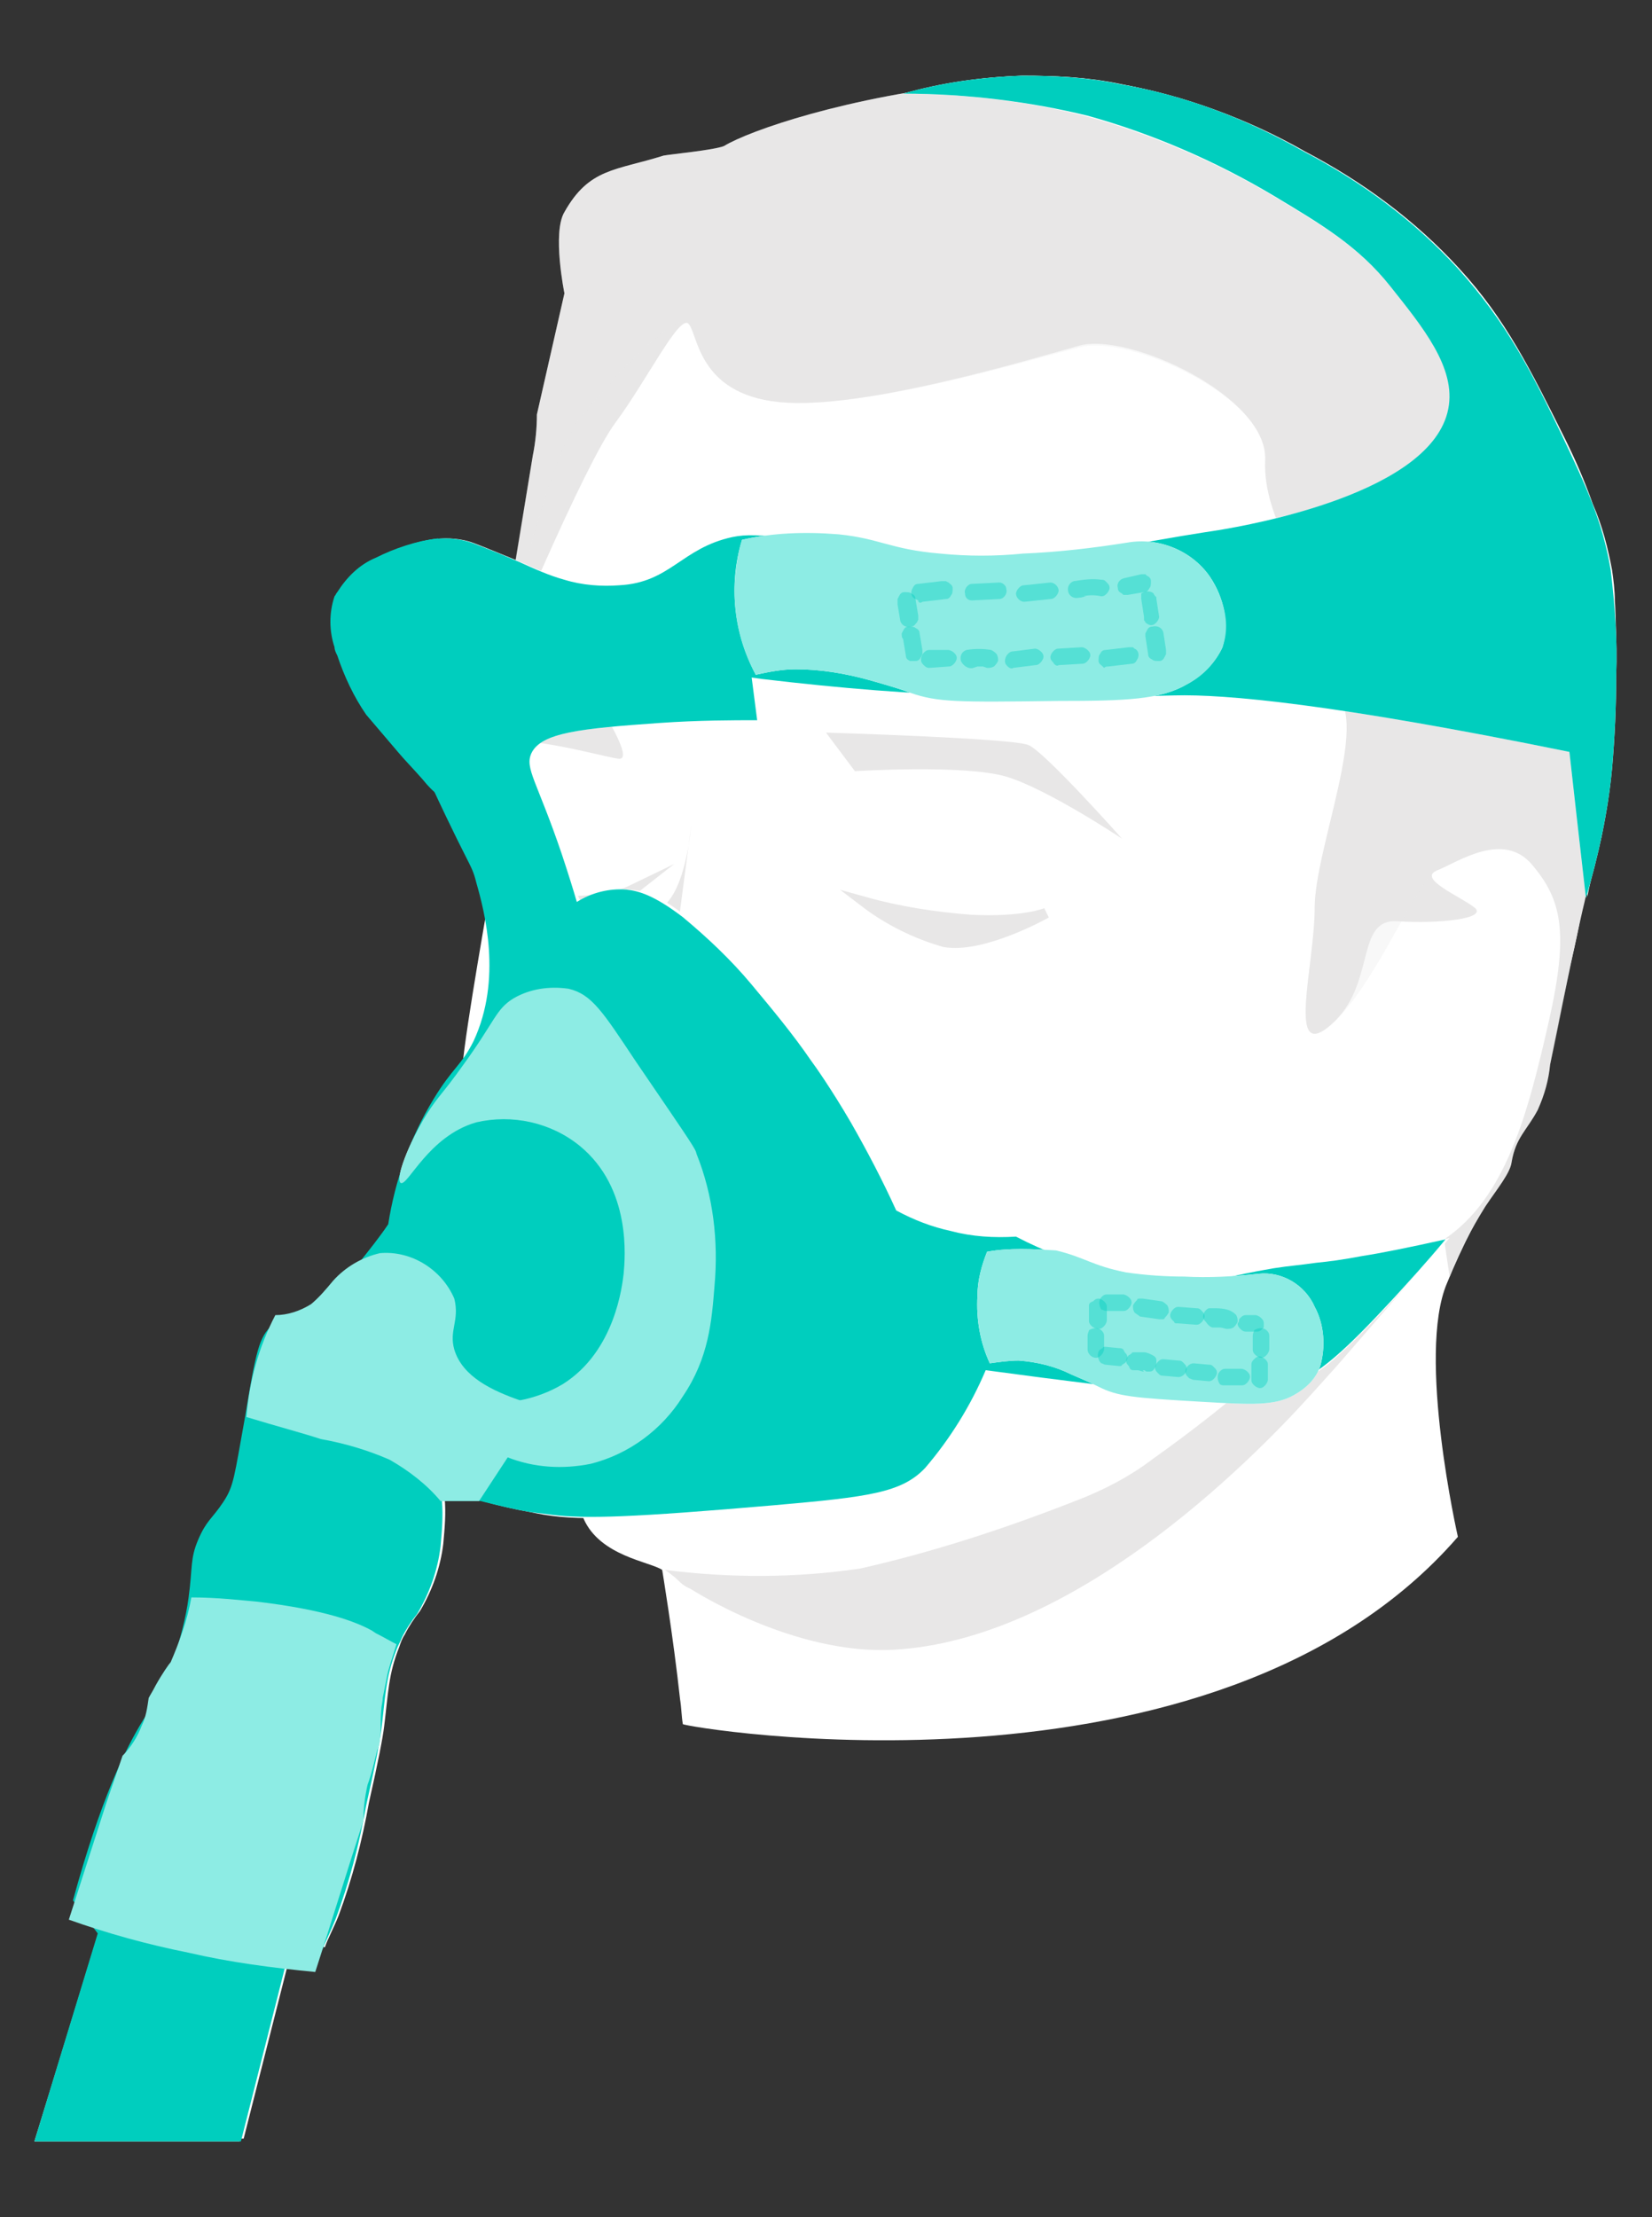 <?xml version="1.0" encoding="utf-8"?>
<!-- Generator: Adobe Illustrator 25.1.0, SVG Export Plug-In . SVG Version: 6.00 Build 0)  -->
<svg version="1.1" id="Layer_1" xmlns="http://www.w3.org/2000/svg" xmlns:xlink="http://www.w3.org/1999/xlink" x="0px" y="0px"
	 viewBox="0 0 120 161" style="enable-background:new 0 0 120 161;" xml:space="preserve">
<rect x="0" y="0" width="120" height="161" fill="#333333" stroke="none"/>
<style type="text/css">
	.st0{fill:#FFFFFF;}
	.st1{fill:#E8E7E7;}
	.st2{opacity:0.3;fill:#E8E7E7;enable-background:new    ;}
	.st3{fill:#E8E7E7;stroke:#E8E7E7;stroke-width:0.75;stroke-miterlimit:10;}
	.st4{fill:none;stroke:#FFFFFF;stroke-width:2.78;stroke-linecap:round;stroke-miterlimit:10;}
	.st5{fill:#CCF5F2;}
	.st6{fill:#00CEBE;}
	.st7{fill:#8DECE4;}
	.st8{opacity:0.4;}
</style>
<g id="face">
	<path class="st0" d="M40.7,31.3c-0.3,0.8-0.6,1.5-1,2.3c0,0-2.9,10.4-3.5,14.5c-0.4,2.7-1.2,2.5-1.7,3.6C34,53,34.2,54.6,34,55.1
		c-0.4,0.9,1.6,9.6,1.6,9.6s-1.8,10.1-2,12.7c-0.3,3.8,1.7,7.5,2.7,12.8c1.1,6.2,1.5,7.3,1.9,9.3c0.8,3.7,3.5,8.8,4.2,10.8
		c1.2,2.7,4.8,3.1,5.7,3.7c0,0,0.8,4.8,1.3,9.4c0.1,0.6,0.1,1.2,0.2,1.8c0,0.2,38.6,6.8,56.3-13.6c0,0-3-13.2-0.8-18.4
		c1.1-2.7,2.4-5.2,3.9-7.7c0.9-1.3,6.2-16.6,6.2-22.5c0-20.2-2.7-29.9-17.4-39.5C55.8,3,40.7,31.3,40.7,31.3z"/>
	<path class="st1" d="M50.2,60c0,0-0.3,3.9-1.7,5.5c-1.4,1.7-1.8,5.1-2.3,6.1s-3.8,5.4-4.3,6.5s0.7,3.6,2.4,4.7c0,0,0.6,1.2,2.8,0.9
		"/>
	<path class="st1" d="M115.6,36.8c-2.5-7.6-7.3-12.2-12-16.7C88.7,5.8,74.7,5.7,74.3,5.7s-1.1,0.1-1.6,0.1l-0.6,0.1L71.2,6
		c-9.7,1-16.8,3.5-18.6,4.6c-0.7,0.3-3.9,0.6-4.4,0.7c-3.5,1.1-5.4,0.9-7.2,4.1c-0.9,1.5,0,5.9,0,5.9l-2,8.8c0,1-0.1,2-0.3,3
		L36.1,49c0.5-1.3,6.3-15.2,8.6-18.3c2.3-3.1,4.6-7.8,5.3-7.2s0.6,5.1,6.6,5.7s18.2-3.1,21.8-4.1s13.7,3.7,13.5,8.3s3.5,7.8,1.8,9.8
		s0.8,5.6,3.3,7.3s-1.5,11.2-1.5,15.4s-2.1,11.4,1.2,8.5s1.7-7.7,4.8-7.5s6.6-0.2,5.6-1s-4.2-2.1-2.7-2.7s4.8-2.9,6.9-0.4
		c2.1,2.5,2.7,4.8,1.2,11.4S109.4,87,104.9,90l0.4,2.7l0,0c0.7-1.8,1.6-3.5,2.6-5.1c0.8-1.2,1.8-2.4,1.9-3.2
		c0.3-1.8,1.1-2.3,1.9-3.8c0.5-1.1,0.8-2.2,0.9-3.3c1.2-6,2.2-10.6,2.5-11.8c0.2-1,0.6-2.6,1.2-4.6l0.2-1.2c0.6-3.5,0.9-7,0.8-10.5
		C117.4,44.9,116.8,40.8,115.6,36.8z"/>
	<path class="st2" d="M115.5,36.6c-0.4-0.8-0.7-1.7-0.9-2.5c-2-6.2-11-14-11-14C87.5,6.1,74.8,5.6,74.3,5.7s-1.1,0.1-1.6,0.1
		l-0.6,0.1L71.2,6c-9.7,1-16.8,3.5-18.6,4.6c-0.7,0.3-3.9,0.6-4.4,0.7c-3.5,1.1-5.4,0.9-7.2,4.1c-0.9,1.5,0,5.9,0,5.9l-2,8.8
		c0,1-0.1,2-0.3,3l-2.6,15.6c0.5-1.3,3.6-15.3,6-18.3c3.3-4,7-7.6,7.8-7s0.8,5.2,6.8,5.8s18.2-3.1,21.8-4s13.7,3.7,13.5,8.3
		s3.5,7.8,1.8,9.8s0.8,5.6,3.3,7.3s-1.6,11-1.6,15.3s-2.1,11.4,1.2,8.5s6.2-10.6,7.7-11.2s4.8-2.9,6.9-0.4c2.1,2.5,2.7,4.8,1.2,11.4
		S109.4,87,104.9,90l0.4,2.7l0,0c0.7-1.8,1.6-3.5,2.6-5.1c0.8-1.2,1.8-2.4,1.9-3.2c0.3-1.8,1.1-2.3,1.9-3.8c0.4-1.1,0.7-2.2,0.9-3.3
		c0.7-3.1,1-4.9,1.3-6.4c0.4-2,1.3-6.2,1.8-7.9c0.1-0.2,0.3-1,0.5-2c0.1-0.4,0.2-0.8,0.2-1c0.1-0.7,0.2-1.4,0.4-2.2
		c0.4-2.8,0.5-5.7,0.5-8.5c0-3.9-0.4-3.8-0.5-7.5c0-1-0.2-2.1-0.5-3.1C116.2,37.9,116,37.7,115.5,36.6z"/>
	<path class="st1" d="M43.7,51.5c0,0,2.3,3.6,1.3,3.6c-0.6,0-5-1.3-7.7-1.3c-1.3,0.1-2.5,0.9-3.2,2c0.1-1.4,0.3-2.9,0.7-4.3
		c0.9-0.4,1.9-0.7,2.9-0.8L43.7,51.5z"/>
	<path class="st1" d="M56.9,76.7c2.4-0.8,6.3,7.7-2.6,6.7c-0.8-0.1,1.7-1.3-0.6-2.2c-1.5-0.5-3.2-0.2-4.5,0.8"/>
	<path class="st1" d="M41.9,95.6c2.3-0.5,3.2-2.1,4.1-2.2c0.9-0.1,5.2,0.2,6.1,0.3s5.3,3.1,8.9,2.3c-6.8,1.1-7.7-0.2-11.6-0.3
		S44.4,95.7,41.9,95.6z"/>
	<path class="st1" d="M41.9,95.6c2.5,0.7,3.5,0,7.5,0.1s7,1.5,11.6,0.3c-5.8,2.3-6.6,2.8-8.7,2.9s-5.1,0.2-6.8-0.7
		C44.1,97.5,45.2,97.9,41.9,95.6z"/>
	<path class="st1" d="M102.3,91.7c0,0-3.9,1-5.1,0.8s-0.8,2.6-0.8,2.6s-3.9,4.6-12.6,10.8c-1.7,1.3-3.6,2.3-5.7,3.1
		c-5.1,2-10.3,3.7-15.6,4.9c-4.7,0.7-9.5,0.7-14.2,0.1l0,0c0,0,0.6,0.4,1,0.8s0.7,0.5,0.9,0.6c0,0,7.4,4.8,14.7,4.4
		c13-0.7,25.7-13.4,30.4-18.6l1.8-2c3.3-3.8,6-6.9,7.8-9.1L102.3,91.7z"/>
	<path class="st3" d="M62.8,65.5c2.5,0.7,5.1,1.1,7.7,1.3c3.8,0.2,5.5-0.5,5.5-0.5s-4.6,2.6-7.4,2.1C66.5,67.8,64.5,66.8,62.8,65.5z
		"/>
	<path class="st3" d="M37.3,65c0,0,5.4,1.2,8.7-0.4c0,0-2.8,2.2-5.8,2C39.1,66.3,38.1,65.8,37.3,65z"/>
	<path class="st1" d="M60,53.2l2.1,2.8c0,0,8-0.5,11,0.4s8.4,4.5,8.4,4.5s-5.6-6.3-6.8-6.8S60,53.2,60,53.2z"/>
	<path class="st4" d="M45.7,82.8c-0.7-0.7-1.4-1.2-2.3-1.5"/>
	<path class="st5" d="M45.7,82.8c-0.7-0.7-1.4-1.2-2.3-1.5"/>
</g>
<path class="st0" d="M65.6,6.8c2.8-0.8,5.7-1.2,8.6-1.3c2.4,0,4.7,0.1,7.1,0.6C86,6.9,90.5,8.6,94.7,11c4.2,2.2,8,5,11.2,8.5
	c3.6,4,5.4,7.6,7.6,12.2c1.7,3.6,2.9,6.1,3.5,9.7c0.3,2.5,0.5,5.1,0.4,7.6c0,2.3-0.1,4.5-0.3,6.8c-0.3,3.2-1,6.4-1.9,9.4
	c-0.4-3.5-0.8-7-1.2-10.6c-17.2-3.5-25-4.2-28.7-4.1c-0.7,0-5.5,0.2-12.1,0.1c-0.7,0-1.5,0-2.4-0.1c-4.5-0.1-9.6-0.5-15.5-1.2
	l-0.7-0.1l0.4,3.1c-1.8,0-4.2,0-7.1,0.2c-5.7,0.4-8.6,0.7-9.3,2.2c-0.5,1.1,0.4,2,2.2,7.3c0.5,1.5,0.9,2.8,1.1,3.5
	c1-0.5,2.2-0.6,3.3-0.4c1.8,0.4,2.8,1.7,4.4,4s3.3,4.3,4.9,6.4c4,5.4,4.2,5.2,5.1,6.9c0.7,1.3,1.5,2.6,2.4,3.8
	c0.6,0.8,1.2,1.4,1.6,1.8c1.8,0.7,3.7,1.2,5.6,1.6c1.5,0.3,3.1,0.4,4.7,0.4c4.1,2,8.6,3,13.2,3c1.6,0,1.9-0.3,5.4-0.9
	c2.7-0.5,5-0.8,6.5-0.9l6-1.3c-1.2,1.5-2.4,3-3.7,4.4c-3,3.2-5,5.3-7.7,6.5c-1.2,0.5-2.8,1.3-9.3,0.4c-2.5-0.3-6.8-0.8-12.7-1.6
	c-1.1,2.6-2.6,5-4.4,7.1c-1.7,1.8-4.1,2.1-10.9,2.7c-12.8,1.1-15,1-17.8,0.4c-2.2-0.4-4.4-1-6.4-1.8c0.3,4.7-0.7,7.4-1.8,9.1
	c-0.6,0.8-1.1,1.7-1.6,2.7c-0.8,2-0.8,3.4-1.1,5.8c-0.1,0.8-0.4,2.4-1.1,5.5c-0.5,2.8-1.2,5.5-2.2,8.2c-0.4,1-0.8,1.8-1,2.3
	l-2.3-0.3l-3.6,14.2H2.5c1.7-5.5,3.4-11.1,5.1-16.6L5.4,138c2-7.3,3.8-11,5.1-13.1c0.9-1.4,1.7-2.9,2.2-4.4s0.9-3,1.1-4.5
	c0.3-2.2,0.1-2.8,0.7-4.2s1-1.5,1.8-2.7s0.8-1.8,1.6-6.2c0.8-4.8,1-5.8,2-6.7c0.9-0.7,2-1.1,3.1-1.1c1.1-1.1,2.1-2.2,3.1-3.3
	c0.8-1,1.6-2,2.2-2.9c0.5-3.2,1.6-6.3,3.3-9.1c1.4-2.3,2-2.4,2.9-4.2c2.1-4.5,0.8-9.4,0.2-11.5c-0.4-1.6-0.4-0.7-4.7-10.2
	c-1.1-2.3-2-4.8-2.6-7.3c-0.4-1.8-0.6-3.7-0.7-5.5c3.5-2.2,5.8-2.2,7.3-1.8c0.4,0.1,1.6,0.6,3.8,1.5c1.1,0.5,2.2,1,3.3,1.3
	c1.3,0.4,2.7,0.5,4,0.4c3.7-0.2,4.5-2.7,8.2-3.5c1-0.2,1.8-0.2,5.3,0.2c2.2,0.3,3.8,0.5,5.2,0.7c4.2,0.7,4.6,1.2,6.4,1
	c1.4-0.2,1.2-0.5,4-1.1c1.9-0.4,3.8-0.7,5.7-0.9c3.2-0.3,5.7-0.4,6.2-0.4c5.3-0.1,18.1-2.8,19.3-8.9c0.6-3-1.9-6-4.2-8.9
	s-5-4.5-8.5-6.6c-4.2-2.5-8.8-4.5-13.5-5.8C74.9,7.4,70.2,6.8,65.6,6.8z"/>
<path class="st0" d="M29.1,85.9c-0.4-0.3,0.6-2.9,1.9-5c0.9-1.4,1.1-1.4,2.6-3.5c2.4-3.3,2.4-4.1,3.7-4.9c1.2-0.7,2.6-0.9,4-0.7
	c1.7,0.4,2.5,1.7,4.9,5.3c4.3,6.3,4.3,6.3,4.4,6.7c1.2,3,1.6,6.3,1.3,9.6c-0.2,2.5-0.4,5.2-2.3,8c-1.5,2.4-3.9,4.2-6.7,4.9
	c-2,0.4-4.1,0.3-6.1-0.5l0.9-4.1c1.1-0.2,2.2-0.6,3.2-1.2c3.8-2.4,4.3-7.2,4.4-8c0.1-1.1,0.6-6.2-3.2-9.3c-2.1-1.7-4.9-2.3-7.5-1.7
	C31.1,82.5,29.6,86.2,29.1,85.9z"/>
<path class="st0" d="M65.7,6.8c2.8-0.8,5.7-1.2,8.6-1.3c2.4,0,4.7,0.1,7.1,0.6C86.1,7,90.6,8.6,94.8,11c4.2,2.2,8,5,11.2,8.5
	c3.4,3.7,5.2,7.4,7.6,12.2c0.8,1.6,1.5,3.2,2.1,4.9c0.7,1.6,1.1,3.2,1.4,4.8c0.1,0.7,0.2,1.5,0.2,2.2c0.1,1.5,0.1,3,0,5.3
	c-0.1,3.1-0.1,4.7-0.3,6.7c-0.2,1.4-0.3,2.5-0.6,4c-0.4,2.3-0.8,4.1-1.1,5.5c-0.4-3.5-0.8-7-1.2-10.6c-17.2-3.5-25-4.2-28.7-4.1
	c-0.7,0-5.5,0.2-12.1,0.1l-2.4-0.1c-4.5-0.2-9.6-0.5-15.5-1.2l-0.7-0.1v2.7c-0.7,0-1.6,0-2.8,0c-1.4,0.1-1.7,0.2-3.9,0.3
	c-1.7,0.2-3.3,0.4-5,0.5c-1.2,0-2.4,0.3-3.4,1c-0.4,0.2-0.7,0.6-0.9,0.9c-0.9,1.6,0.3,4,0.9,5.1c0.4,0.7,0.8,1.4,1.1,2.2
	c0.2,0.6,0.3,0.9,0.6,1.7c0.3,0.7,0.6,1.4,0.9,2c1.1-0.7,2.4-1,3.6-0.9c0.9,0.1,2,0.3,4.1,2c1.8,1.4,3.5,3.1,5,4.9s3,3.6,4.4,5.5
	c0.3,0.4,1.5,2.1,2.9,4.5c1.2,2.1,2.3,4.3,3.3,6.5c1.3,0.7,2.6,1.2,4,1.5c1.5,0.4,3.1,0.5,4.7,0.4c4.1,2,8.6,3.1,13.2,3
	c1.6,0,1.8-0.3,5.4-0.9c2.1-0.3,2.1-0.2,6.5-0.9c1.4-0.2,3.5-0.6,6-1.2c-0.2,0.2-0.4,0.5-0.8,0.9l-1,1.1c-0.7,0.7-1.4,1.4-2.1,2
	c-2.1,1.8-2.4,2.9-4.5,4.8c-0.9,0.8-1.9,1.4-3,1.9c-0.4,0.2-0.7,0.3-1.1,0.4c-1.3,0.4-3.4,0.6-8.3,0c-2.5-0.3-6.8-0.9-12.7-1.6
	c-1.1,2.6-2.6,5-4.4,7.1c-1.7,1.8-4.1,2.1-10.9,2.7c-10.4,0.9-13.8,1-16.2,0.7c-0.8-0.1-1.6-0.2-1.6-0.2c-1.2-0.2-2.4-0.5-3.6-0.9
	h-2.8c0.1,1.1,0,2.2-0.1,3.3c-0.2,1.7-0.8,3.4-1.7,4.9c-0.4,0.5-0.8,1.1-1.1,1.7c-0.2,0.3-0.3,0.6-0.4,0.9c-0.8,2-0.8,3.4-1.1,5.8
	c-0.1,0.8-0.4,2.4-1.1,5.5c-0.5,2.8-1.2,5.5-2.2,8.2c-0.4,1-0.8,1.7-1,2.3l-2.3-0.3c-1.2,4.7-2.4,9.5-3.6,14.2H2.6l4.6-15.1L5.5,138
	c2-7.3,3.8-11,5.1-13.1c0.9-1.4,1.7-2.9,2.2-4.4c0.5-1.4,0.9-2.9,1.1-4.4c0.3-2.2,0.1-2.8,0.7-4.2c0.6-1.4,1-1.5,1.8-2.7
	s0.8-1.8,1.6-6.2c0.8-4.8,1-5.8,2-6.7c0.9-0.7,2-1.1,3.1-1.1c1.1-1.1,2.1-2.2,3.1-3.3c0.8-1,1.6-2,2.2-2.9c0.5-3.2,1.6-6.3,3.3-9
	c1.4-2.3,2-2.4,2.9-4.2c2.1-4.5,0.8-9.4,0.2-11.5c-0.4-1.6-0.4-0.8-4.7-10.2c-1.2-2.3-2.1-4.8-2.7-7.4c-0.4-1.8-0.6-3.7-0.7-5.5
	c3.5-2.2,5.8-2.2,7.3-1.8c0.4,0.1,1.6,0.6,3.8,1.5c1.1,0.5,2.2,1,3.3,1.3c1.3,0.4,2.7,0.5,4,0.4c3.7-0.2,4.5-2.7,8.2-3.5
	c1-0.2,1.8-0.2,5.3,0.2c2.2,0.3,3.8,0.5,5.1,0.7c3.3,0.5,4.3,1,5.5,1.1c0.1,0,0.4,0,1,0c1.8-0.1,4.3-0.2,5.9-0.3
	c1.9-0.2,3.7-0.6,5.5-1c3.7-0.7,5.7-1,7-1.2c2.4-0.4,15.5-2.7,16.7-8.8c0.6-3-1.9-6-4.2-8.9s-5-4.5-8.5-6.6
	c-4.2-2.5-8.8-4.5-13.5-5.8C74.9,7.4,70.3,6.8,65.7,6.8z"/>
<path class="st6" d="M65.6,6.8c2.8-0.8,5.7-1.2,8.6-1.3c2.4,0,4.7,0.1,7.1,0.6C86,6.9,90.5,8.6,94.7,11c4.2,2.2,8,5,11.2,8.5
	c3.6,4,5.4,7.6,7.6,12.2c1.7,3.6,2.9,6.1,3.5,9.7c0.3,2.5,0.5,5.1,0.4,7.6c0,2.3-0.1,4.5-0.3,6.8c-0.3,3.2-1,6.4-1.9,9.4
	c-0.4-3.5-0.8-7-1.2-10.6c-17.2-3.5-25-4.2-28.7-4.1c-0.7,0-5.5,0.2-12.1,0.1c-0.7,0-1.5,0-2.4-0.1c-4.5-0.1-9.6-0.5-15.5-1.2
	l-0.7-0.1l0.4,3.1c-1.8,0-4.2,0-7.1,0.2c-5.7,0.4-8.6,0.7-9.3,2.2c-0.5,1.1,0.4,2,2.2,7.3c0.5,1.5,0.9,2.8,1.1,3.5
	c1.1-0.7,2.4-1,3.6-0.9c0.9,0.1,2,0.4,4.1,2c1.8,1.5,3.5,3.1,5,4.9s3,3.6,4.3,5.5c0.3,0.4,1.5,2.1,2.9,4.5c1.2,2.1,2.3,4.2,3.3,6.4
	c1.3,0.7,2.6,1.2,4,1.5c1.5,0.4,3.1,0.5,4.7,0.4C78,92,82.5,93,87.1,93c1.6,0,1.9-0.3,5.4-0.9c1.3-0.2,1.7-0.2,3.1-0.4
	c1-0.1,1.8-0.2,3.4-0.5c1.3-0.2,3.3-0.6,6-1.2c-1.4,1.7-2.7,3.1-3.7,4.2c-3.7,4-5.4,5.5-7.7,6.5c-1.2,0.5-2.8,1.3-9.3,0.4
	c-2.5-0.3-6.8-0.8-12.7-1.6c-1.1,2.6-2.6,5-4.4,7.1c-1.7,1.8-4.1,2.1-10.9,2.7c-10.4,0.9-13.8,1-16.2,0.7c-0.8-0.1-1.6-0.2-1.6-0.2
	c-1.2-0.2-2.4-0.5-3.6-0.8h-2.8c0.1,1.1,0,2.2-0.1,3.3c-0.2,1.7-0.8,3.4-1.7,4.9c-0.4,0.5-0.8,1.1-1.1,1.7c-0.1,0.3-0.3,0.6-0.4,0.9
	c-0.8,2-0.8,3.4-1.1,5.8c-0.1,0.8-0.4,2.4-1.1,5.5c-0.5,2.8-1.2,5.5-2.2,8.2c-0.4,1-0.8,1.8-1,2.3l-2.3-0.3
	c-1.2,4.7-2.4,9.5-3.6,14.2h-15l4.6-15.1L5.3,138c2-7.3,3.8-11,5.1-13.1c0.9-1.4,1.7-2.9,2.2-4.4s0.9-3,1.1-4.5
	c0.3-2.2,0.1-2.8,0.7-4.2s1-1.5,1.8-2.7s0.8-1.8,1.6-6.2c0.8-4.8,1-5.8,2-6.7c0.9-0.7,2-1.1,3.1-1.1C24,94,25,92.9,26,91.8
	c0.8-1,1.6-2,2.2-2.9c0.5-3.2,1.6-6.3,3.3-9.1c1.4-2.3,2-2.4,2.9-4.2c2.1-4.5,0.8-9.4,0.2-11.5c-0.4-1.6-0.4-0.7-4.7-10.2
	c-1.1-2.3-2-4.8-2.6-7.3c-0.4-1.8-0.6-3.7-0.7-5.5c3.5-2.2,5.8-2.2,7.3-1.8c0.4,0.1,1.6,0.6,3.8,1.5c1.1,0.5,2.2,1,3.3,1.3
	c1.3,0.4,2.7,0.5,4,0.4c3.7-0.2,4.5-2.7,8.2-3.5c1-0.2,1.8-0.2,5.3,0.2c2.2,0.3,3.8,0.5,5.2,0.7c3.3,0.5,4.3,1,5.4,1.1
	c0.1,0,0.4,0,1,0c1.8-0.1,4.3-0.2,5.9-0.3c1.9-0.2,3.7-0.6,5.5-1c3.7-0.7,5.7-1,7-1.2c2.4-0.4,15.5-2.7,16.7-8.8
	c0.6-3-1.9-6-4.2-8.9s-5-4.5-8.5-6.6c-4.2-2.5-8.8-4.5-13.5-5.8C74.9,7.4,70.3,6.8,65.6,6.8z"/>
<path class="st7" d="M29.1,85.9c-0.4-0.3,0.6-2.9,1.9-5c0.9-1.4,1.1-1.4,2.6-3.5c2.4-3.3,2.4-4.1,3.7-4.9c1.2-0.7,2.6-0.9,4-0.7
	c1.7,0.4,2.5,1.7,4.9,5.3c4.3,6.3,4.3,6.3,4.4,6.7c1.2,3,1.6,6.3,1.3,9.6c-0.2,2.5-0.4,5.2-2.3,8c-1.5,2.4-3.9,4.2-6.7,4.9
	c-2,0.4-4.1,0.3-6.1-0.5l0.9-4.1c1.1-0.2,2.2-0.6,3.2-1.2c3.8-2.4,4.3-7.2,4.4-8c0.1-1.1,0.6-6.2-3.2-9.3c-2.1-1.7-4.9-2.3-7.5-1.7
	C31.1,82.5,29.6,86.2,29.1,85.9z"/>
<path class="st7" d="M27.6,91c-1.3,0.3-2.5,1-3.4,2c-0.5,0.6-1,1.2-1.6,1.7c-0.8,0.5-1.7,0.8-2.6,0.8c-1.2,2.3-1.9,4.8-2.1,7.4
	c2.3,0.7,4.2,1.2,5.4,1.6c1.7,0.3,3.4,0.8,5,1.5c1.4,0.8,2.7,1.8,3.7,3h2.8l2.1-3.2l0.9-4.1c-2-0.7-4.2-1.7-4.8-3.7
	c-0.4-1.4,0.4-2.1,0-3.7C32.1,92.2,29.9,90.8,27.6,91z"/>
<path class="st7" d="M13.9,116c1.9,0,3.5,0.2,4.7,0.3c5.1,0.6,7.3,1.5,8.4,2.1l0.3,0.2c0.6,0.3,1.1,0.6,1.5,0.8
	c-0.3,1-0.6,1.8-0.7,2.4c-0.1,0.5-0.2,1-0.3,1.5c0,0.3-0.1,0.6-0.1,0.8c-0.1,1.1,0,1.4-0.1,2.2c0,0.3-0.1,0.6-0.2,0.8
	c-0.2,0.8-0.4,1.7-0.7,2.5c-0.2,0.9-0.3,1.7-0.3,2.6c-1.2,3.7-2.3,7.3-3.5,11c-3.1-0.3-6.2-0.7-9.2-1.4c-3-0.6-5.9-1.4-8.7-2.4
	c0.9-2.8,1.8-5.6,2.7-8.4c0.4-1.2,0.8-2.3,1.2-3.5c0.6-0.6,1.1-1.4,1.4-2.2c0.3-0.6,0.4-1.3,0.5-2c0.1-0.2,0.3-0.5,0.5-0.9
	c0.5-0.9,1-1.6,1.1-1.7C13,119.3,13.6,117.7,13.9,116z"/>
<path class="st6" d="M34.2,39.4c1,0.3,1.9,1,2.4,2c0.4,1.2-0.2,2.5-0.9,3.8c-0.3,0.6-0.7,1.2-1.1,1.7L35,50c1,0.3,2,0.5,3,0.5
	c0.5,0,0.9,0,1.3-0.1c0.9-0.2,1.7-0.7,2.4-1.3c1.3-1.2,1.9-3.8,1.2-6.5c-0.4-0.1-0.8-0.1-1.2-0.2c-0.4-0.1-0.7-0.2-1.1-0.3
	c-0.2-0.1-0.4-0.2-0.8-0.3l-1.3-0.6c-1.4-0.6-1.2-0.6-3-1.3L34.2,39.4z"/>
<path class="st6" d="M31.8,39.1c-1.6,0.2-3.1,0.7-4.5,1.4c-1.2,0.5-2.1,1.4-2.8,2.5c-0.1,0.1-0.1,0.2-0.2,0.3
	c-0.4,1.2-0.4,2.5,0,3.7c0,0.2,0.1,0.4,0.2,0.6c0.5,1.5,1.2,3,2.1,4.3l2.3,2.7c0.5,0.6,1.1,1.2,1.8,2c0.4,0.5,0.8,0.9,1.1,1.1
	c0.4-0.2,0.9-0.5,1.3-0.7c0.3-0.2,0.5-0.4,0.8-0.6c-1.5-4.7-1.5-7.3-1.2-8.9c0.3-1.7,0.5-3.4,0.5-5.2c0-0.4,0-0.9-0.1-1.3
	c0-0.4-0.1-0.8-0.3-1.2C32.6,39.5,32.2,39.2,31.8,39.1z"/>
<path class="st0" d="M53.9,39.2c-1,3.3-0.6,6.8,1,9.8c0.9-0.2,1.9-0.4,2.9-0.4c1.8,0,3.6,0.3,5.4,0.8c1.4,0.4,2.4,0.7,2.9,0.9
	c2,0.7,3.4,0.7,10.8,0.6c4.9,0,7.4-0.1,9.3-1.2c1.1-0.6,2.1-1.6,2.6-2.7c0.5-1.8,0.1-3.6-0.9-5.1c-1.3-1.9-3.7-2.9-6-2.5
	c-2.5,0.4-5.1,0.7-7.6,0.8c-2,0.2-4,0.2-6,0c-3.6-0.3-4.4-1.1-7.4-1.4C58.5,38.6,56.1,38.7,53.9,39.2z"/>
<path class="st7" d="M53.9,39.2c-0.3,0.9-0.4,1.8-0.5,2.7c-0.2,2.5,0.3,4.9,1.5,7.1c0.9-0.2,1.9-0.4,2.9-0.4c1.8,0,3.6,0.3,5.4,0.8
	c1.4,0.4,2.4,0.7,2.9,0.9c2,0.7,3.4,0.7,10.8,0.6c4.9,0,7.4-0.1,9.3-1.2c1.2-0.6,2.1-1.6,2.6-2.7c0.9-2.5-0.8-4.9-0.9-5.1
	c-1.3-1.9-3.7-2.9-6-2.5c-2.5,0.4-5.1,0.7-7.6,0.8c-2,0.2-4,0.2-6,0c-3.6-0.3-4.4-1.1-7.4-1.4C58.4,38.6,56.1,38.7,53.9,39.2z"/>
<g class="st8">
	<path class="st6" d="M65.2,43.9l0.2,1.2c0.1,0.3,0.4,0.5,0.8,0.4c0.2,0,0.3-0.2,0.4-0.3l0.1-0.2c0-0.1,0-0.2,0-0.3l-0.2-1.2
		c0-0.2-0.1-0.3-0.3-0.4C66.1,43,65.9,43,65.7,43s-0.3,0.1-0.4,0.3l-0.1,0.2C65.2,43.6,65.2,43.8,65.2,43.9z"/>
</g>
<g class="st8">
	<path class="st6" d="M65.6,46.4l0.2,1.2c0,0.2,0.1,0.3,0.3,0.4c0.1,0,0.2,0,0.4,0s0.3-0.1,0.4-0.3l0.1-0.2c0-0.1,0-0.2,0-0.3
		L66.8,46c0-0.2-0.1-0.3-0.3-0.4c-0.1-0.1-0.3-0.1-0.5-0.1s-0.3,0.1-0.4,0.3L65.5,46C65.5,46.2,65.5,46.3,65.6,46.4L65.6,46.4z"/>
</g>
<g class="st8">
	<path class="st6" d="M67.5,48.5l1.4-0.1c0.2,0,0.3-0.1,0.4-0.2c0.1-0.1,0.2-0.3,0.2-0.4c0-0.2-0.1-0.3-0.2-0.4
		c-0.1-0.1-0.3-0.2-0.4-0.2l-1.4,0c-0.2,0-0.3,0.1-0.4,0.2c-0.1,0.1-0.2,0.3-0.2,0.5s0.1,0.3,0.2,0.4C67.2,48.4,67.3,48.5,67.5,48.5
		z"/>
</g>
<g class="st8">
	<path class="st6" d="M73.6,48.5l1.6-0.2c0.2,0,0.3-0.1,0.4-0.2c0.1-0.1,0.2-0.3,0.2-0.4c0-0.2-0.1-0.3-0.2-0.4
		c-0.1-0.1-0.3-0.2-0.4-0.2l-1.6,0.2c-0.2,0-0.3,0.1-0.4,0.2C73.1,47.6,73,47.8,73,48s0.1,0.3,0.2,0.4
		C73.3,48.5,73.5,48.6,73.6,48.5z"/>
</g>
<g class="st8">
	<path class="st6" d="M76.9,48.3l1.7-0.1c0.2,0,0.3-0.1,0.4-0.2c0.1-0.1,0.2-0.3,0.2-0.4c0-0.2-0.1-0.3-0.2-0.4
		c-0.1-0.1-0.3-0.2-0.4-0.2l-1.7,0.1c-0.2,0-0.3,0.1-0.4,0.2c-0.1,0.1-0.2,0.3-0.2,0.4c0,0.2,0.1,0.3,0.2,0.4
		C76.6,48.3,76.8,48.4,76.9,48.3z"/>
</g>
<g class="st8">
	<path class="st6" d="M80.5,48.4l1.7-0.2c0.2,0,0.3-0.1,0.4-0.3c0.2-0.3,0.1-0.7-0.2-0.8l0,0L82.3,47c-0.1,0-0.2,0-0.3,0l-1.7,0.2
		c-0.2,0-0.3,0.1-0.4,0.3c-0.1,0.1-0.1,0.3-0.1,0.5s0.2,0.3,0.3,0.4l0.1,0.1C80.3,48.4,80.4,48.4,80.5,48.4L80.5,48.4z"/>
</g>
<g class="st8">
	<path class="st6" d="M67,43.7l1.7-0.2c0.2,0,0.3-0.1,0.4-0.3c0.1-0.1,0.1-0.3,0.1-0.5s-0.2-0.3-0.3-0.4l-0.2-0.1
		c-0.1,0-0.2,0-0.3,0l-1.7,0.2c-0.2,0-0.3,0.1-0.4,0.3c-0.2,0.3-0.1,0.7,0.2,0.8l0,0l0.2,0.1C66.7,43.8,66.9,43.8,67,43.7z"/>
</g>
<g class="st8">
	<path class="st6" d="M70.6,43.6l2-0.1c0.3,0,0.6-0.4,0.5-0.7c0-0.3-0.3-0.5-0.5-0.5l-2,0.1c-0.3,0-0.6,0.4-0.5,0.7
		C70.1,43.4,70.3,43.6,70.6,43.6z"/>
</g>
<g class="st8">
	<path class="st6" d="M74.4,43.7l1.9-0.2c0.2,0,0.3-0.1,0.4-0.2c0.1-0.1,0.2-0.3,0.2-0.4c0-0.3-0.3-0.6-0.6-0.6l-1.9,0.2
		c-0.2,0-0.3,0.1-0.4,0.2c-0.1,0.1-0.2,0.3-0.2,0.4C73.8,43.4,74.1,43.7,74.4,43.7z"/>
</g>
<g class="st8">
	<path class="st6" d="M78.4,43.4c0.2,0,0.4-0.1,0.5-0.1h-0.2c0.4-0.1,0.8-0.1,1.3,0c0.2,0,0.3-0.1,0.4-0.2c0.1-0.1,0.2-0.3,0.2-0.4
		c0-0.2-0.1-0.3-0.2-0.4l-0.1-0.1c-0.1-0.1-0.2-0.1-0.3-0.1c-0.7-0.1-1.3,0-2,0.1c-0.3,0.1-0.5,0.4-0.4,0.8
		C77.7,43.3,78,43.5,78.4,43.4L78.4,43.4z"/>
</g>
<g class="st8">
	<path class="st6" d="M81.9,43.2l1.2-0.2c0.2,0,0.3-0.1,0.4-0.3c0.1-0.1,0.1-0.3,0.1-0.5s-0.1-0.3-0.3-0.4l-0.1-0.1
		c-0.1,0-0.2,0-0.3,0L81.6,42c-0.3,0.1-0.5,0.4-0.4,0.7l0,0c0,0.2,0.1,0.3,0.3,0.4l0.1,0.1C81.7,43.2,81.8,43.2,81.9,43.2z"/>
</g>
<g class="st8">
	<path class="st6" d="M82.9,43.5l0.2,1.3c0,0.1,0,0.2,0,0.2c0,0.1,0.1,0.1,0.1,0.2c0.1,0.1,0.3,0.2,0.4,0.2c0.2,0,0.3-0.1,0.4-0.2
		c0.1-0.1,0.2-0.3,0.2-0.4L84,43.5c0-0.1,0-0.2-0.1-0.2c0-0.1-0.1-0.1-0.1-0.2c-0.2-0.2-0.6-0.2-0.9,0
		C82.9,43.2,82.9,43.4,82.9,43.5L82.9,43.5z"/>
</g>
<g class="st8">
	<path class="st6" d="M83.2,46.2l0.2,1.3c0,0.2,0.1,0.3,0.3,0.4C83.8,48,84,48,84.2,48s0.3-0.1,0.4-0.3l0.1-0.2c0-0.1,0-0.2,0-0.3
		l-0.2-1.3c-0.1-0.3-0.4-0.5-0.8-0.4l0,0c-0.2,0-0.3,0.1-0.4,0.3L83.2,46C83.2,46,83.2,46.1,83.2,46.2L83.2,46.2z"/>
</g>
<g class="st8">
	<path class="st6" d="M70.7,48.5l0.3-0.1h-0.2c0.3,0,0.6,0,0.8,0h-0.2l0.3,0.1c0.2,0,0.3,0,0.5-0.1c0.1-0.1,0.2-0.2,0.3-0.4
		c0-0.2,0-0.3-0.1-0.5c-0.1-0.1-0.2-0.2-0.4-0.3c-0.6-0.1-1.2-0.1-1.8,0c-0.3,0.1-0.5,0.4-0.4,0.8C70,48.4,70.4,48.6,70.7,48.5
		L70.7,48.5L70.7,48.5z"/>
</g>
<path class="st0" d="M71.7,90.9c-0.4,1-0.7,2.1-0.7,3.2c-0.1,1.7,0.2,3.4,0.9,4.9c0.7-0.1,1.4-0.2,2.1-0.2c1.3,0.1,2.6,0.4,3.8,1
	c0.7,0.3,1.4,0.6,2,0.9c1.4,0.7,2.4,0.8,7.6,1.1c3.5,0.2,5.2,0.3,6.6-0.5c0.9-0.5,1.6-1.2,1.9-2.1c0.4-1.4,0.3-3-0.4-4.3
	c-0.7-1.6-2.4-2.6-4.1-2.4c-1.8,0.2-3.6,0.3-5.4,0.2c-1.4,0-2.8-0.1-4.2-0.3c-2.5-0.5-3-1.1-5.1-1.6C75,90.7,73.3,90.6,71.7,90.9z"
	/>
<path class="st7" d="M71.7,90.9c-0.4,1-0.7,2.1-0.7,3.2c-0.1,1.7,0.2,3.4,0.9,4.9c0.7-0.1,1.4-0.2,2.1-0.2c1.3,0.1,2.6,0.4,3.8,1
	c0.7,0.3,1.4,0.6,2,0.9c1.4,0.7,2.4,0.8,7.6,1.1c3.5,0.2,5.2,0.3,6.6-0.5c0.9-0.5,1.6-1.2,1.9-2.1c0.4-1.4,0.3-3-0.4-4.3
	c-0.7-1.6-2.4-2.6-4.1-2.4c-1.8,0.2-3.6,0.3-5.4,0.2c-1.4,0-2.8-0.1-4.2-0.3c-2.5-0.5-3-1.1-5.1-1.6C75,90.7,73.3,90.6,71.7,90.9z"
	/>
<g class="st8">
	<path class="st6" d="M91,97v1c0,0.2,0.1,0.3,0.2,0.4s0.3,0.2,0.4,0.2c0.2,0,0.3-0.1,0.4-0.2s0.2-0.3,0.2-0.4v-1
		c0-0.2-0.1-0.3-0.2-0.4c-0.2-0.2-0.6-0.2-0.9,0C91.1,96.7,91,96.8,91,97L91,97z"/>
</g>
<g class="st8">
	<path class="st6" d="M79.1,94.9v1c0,0.2,0.1,0.3,0.2,0.4s0.3,0.2,0.5,0.2s0.3-0.1,0.4-0.2s0.2-0.3,0.2-0.4v-1
		c0-0.2-0.1-0.3-0.2-0.4s-0.3-0.2-0.4-0.2c-0.2,0-0.3,0.1-0.4,0.2C79.1,94.6,79.1,94.7,79.1,94.9z"/>
</g>
<g class="st8">
	<path class="st6" d="M79,97v1c0,0.3,0.3,0.6,0.6,0.6l0,0c0.2,0,0.3-0.1,0.4-0.2s0.2-0.3,0.2-0.4v-1c0-0.2-0.1-0.3-0.2-0.4
		c-0.2-0.2-0.6-0.2-0.9,0C79.1,96.7,79,96.8,79,97L79,97z"/>
</g>
<g class="st8">
	<path class="st6" d="M80.3,99.1l1,0.1c0.1,0,0.2,0,0.2-0.1c0.1,0,0.1-0.1,0.2-0.1c0.1-0.1,0.2-0.3,0.2-0.4c0-0.2-0.1-0.3-0.2-0.4
		L81.6,98c-0.1-0.1-0.2-0.1-0.3-0.1l-1-0.1c-0.1,0-0.2,0-0.2,0.1C80,97.9,80,98,79.9,98c-0.2,0.2-0.2,0.6,0,0.9L80,99
		C80.1,99,80.2,99.1,80.3,99.1z"/>
</g>
<g class="st8">
	<path class="st6" d="M82.4,99.5c0.1,0,0.3,0,0.4,0h-0.2c0.2,0,0.3,0.1,0.5,0.1L83,99.5h0.1c0.1,0,0.1,0.1,0.2,0.1s0.2,0,0.2,0
		c0.2,0,0.3-0.1,0.4-0.3C84,99.2,84,99,84,98.8s-0.1-0.3-0.3-0.4c-0.2-0.1-0.4-0.2-0.6-0.2s-0.4,0-0.7,0c-0.1,0-0.2,0-0.2,0.1
		c-0.1,0-0.1,0.1-0.2,0.1c-0.1,0.1-0.2,0.3-0.2,0.4c0,0.2,0.1,0.3,0.2,0.4C82.1,99.5,82.2,99.5,82.4,99.5L82.4,99.5z"/>
</g>
<g class="st8">
	<path class="st6" d="M84.5,99.9l1.1,0.1c0.3,0,0.6-0.3,0.6-0.6l0,0c0-0.2-0.1-0.3-0.2-0.4l-0.1-0.1c-0.1-0.1-0.2-0.1-0.3-0.1
		l-1.1-0.1c-0.2,0-0.3,0.1-0.4,0.2s-0.2,0.3-0.2,0.4c0,0.2,0.1,0.3,0.2,0.4l0.1,0.1C84.3,99.9,84.4,99.9,84.5,99.9z"/>
</g>
<g class="st8">
	<path class="st6" d="M86.7,100.2l1.1,0.1c0.2,0,0.3-0.1,0.4-0.2s0.2-0.3,0.2-0.4c0-0.2-0.1-0.3-0.2-0.4l-0.1-0.1
		c-0.1-0.1-0.2-0.1-0.3-0.1L86.7,99c-0.3,0-0.6,0.3-0.6,0.6l0,0c0,0.2,0.1,0.3,0.2,0.4l0.1,0.1C86.5,100.1,86.6,100.2,86.7,100.2z"
		/>
</g>
<g class="st8">
	<path class="st6" d="M89,100.6h1.2c0.2,0,0.3-0.1,0.4-0.2s0.2-0.3,0.2-0.4c0-0.2-0.1-0.3-0.2-0.4s-0.3-0.2-0.4-0.2H89
		c-0.2,0-0.3,0.1-0.4,0.2c-0.2,0.2-0.2,0.6,0,0.9C88.7,100.6,88.8,100.6,89,100.6z"/>
</g>
<g class="st8">
	<path class="st6" d="M80.4,95.2h1.2c0.2,0,0.3-0.1,0.4-0.2s0.2-0.3,0.2-0.4c0-0.2-0.1-0.3-0.2-0.4S81.7,94,81.6,94h-1.2
		c-0.2,0-0.3,0.1-0.4,0.2c-0.2,0.2-0.2,0.6,0,0.9C80.1,95.1,80.2,95.2,80.4,95.2z"/>
</g>
<g class="st8">
	<path class="st6" d="M82.8,95.6l1.4,0.2c0.1,0,0.2,0,0.2,0c0.1,0,0.2,0,0.2-0.1c0.1-0.1,0.2-0.2,0.3-0.4c0-0.2,0-0.3-0.1-0.5
		c-0.1-0.1-0.2-0.2-0.4-0.3L83,94.3c-0.1,0-0.2,0-0.2,0c-0.1,0-0.2,0-0.2,0.1c-0.1,0.1-0.2,0.2-0.3,0.4c0,0.2,0,0.3,0.1,0.5
		C82.5,95.4,82.7,95.5,82.8,95.6z"/>
</g>
<g class="st8">
	<path class="st6" d="M85.6,96.1l1.3,0.1c0.2,0,0.3-0.1,0.4-0.2s0.2-0.3,0.2-0.4c0-0.2-0.1-0.3-0.2-0.4l-0.1-0.1
		C87.1,95,87,95,86.9,95l-1.3-0.1c-0.2,0-0.3,0.1-0.4,0.2S85,95.4,85,95.5c0,0.2,0.1,0.3,0.2,0.4l0.1,0.1
		C85.3,96.1,85.4,96.1,85.6,96.1L85.6,96.1z"/>
</g>
<g class="st8">
	<path class="st6" d="M88.1,96.4c0.2,0,0.5,0,0.7,0h-0.2c0.2,0,0.4,0.1,0.5,0.1c0.2,0,0.3,0,0.5-0.1c0.1-0.1,0.2-0.2,0.3-0.4
		c0-0.2,0-0.3-0.1-0.5c-0.1-0.1-0.2-0.2-0.4-0.3C89,95,88.5,95,88,95c-0.1,0-0.2,0-0.2,0c-0.2,0.1-0.4,0.3-0.4,0.6
		c0,0.2,0.1,0.3,0.2,0.4C87.8,96.3,88,96.4,88.1,96.4L88.1,96.4z"/>
</g>
<g class="st8">
	<path class="st6" d="M90.5,96.7h0.8c0.2,0,0.3-0.1,0.4-0.2s0.1-0.1,0.1-0.2s0-0.2,0-0.2c0-0.2-0.1-0.3-0.2-0.4s-0.3-0.2-0.4-0.2
		h-0.7c-0.2,0-0.3,0.1-0.4,0.2S90,95.8,90,95.9s-0.1,0.2-0.1,0.2c0,0.2,0.1,0.3,0.2,0.4S90.3,96.7,90.5,96.7z"/>
</g>
<g class="st8">
	<path class="st6" d="M90.9,99.1v1.1c0,0.2,0.1,0.3,0.2,0.4s0.3,0.2,0.4,0.2c0.2,0,0.3-0.1,0.4-0.2s0.2-0.3,0.2-0.4v-1.1
		c0-0.2-0.1-0.3-0.2-0.4s-0.3-0.2-0.4-0.2c-0.2,0-0.3,0.1-0.4,0.2C91,98.8,90.9,98.9,90.9,99.1L90.9,99.1z"/>
</g>
</svg>
